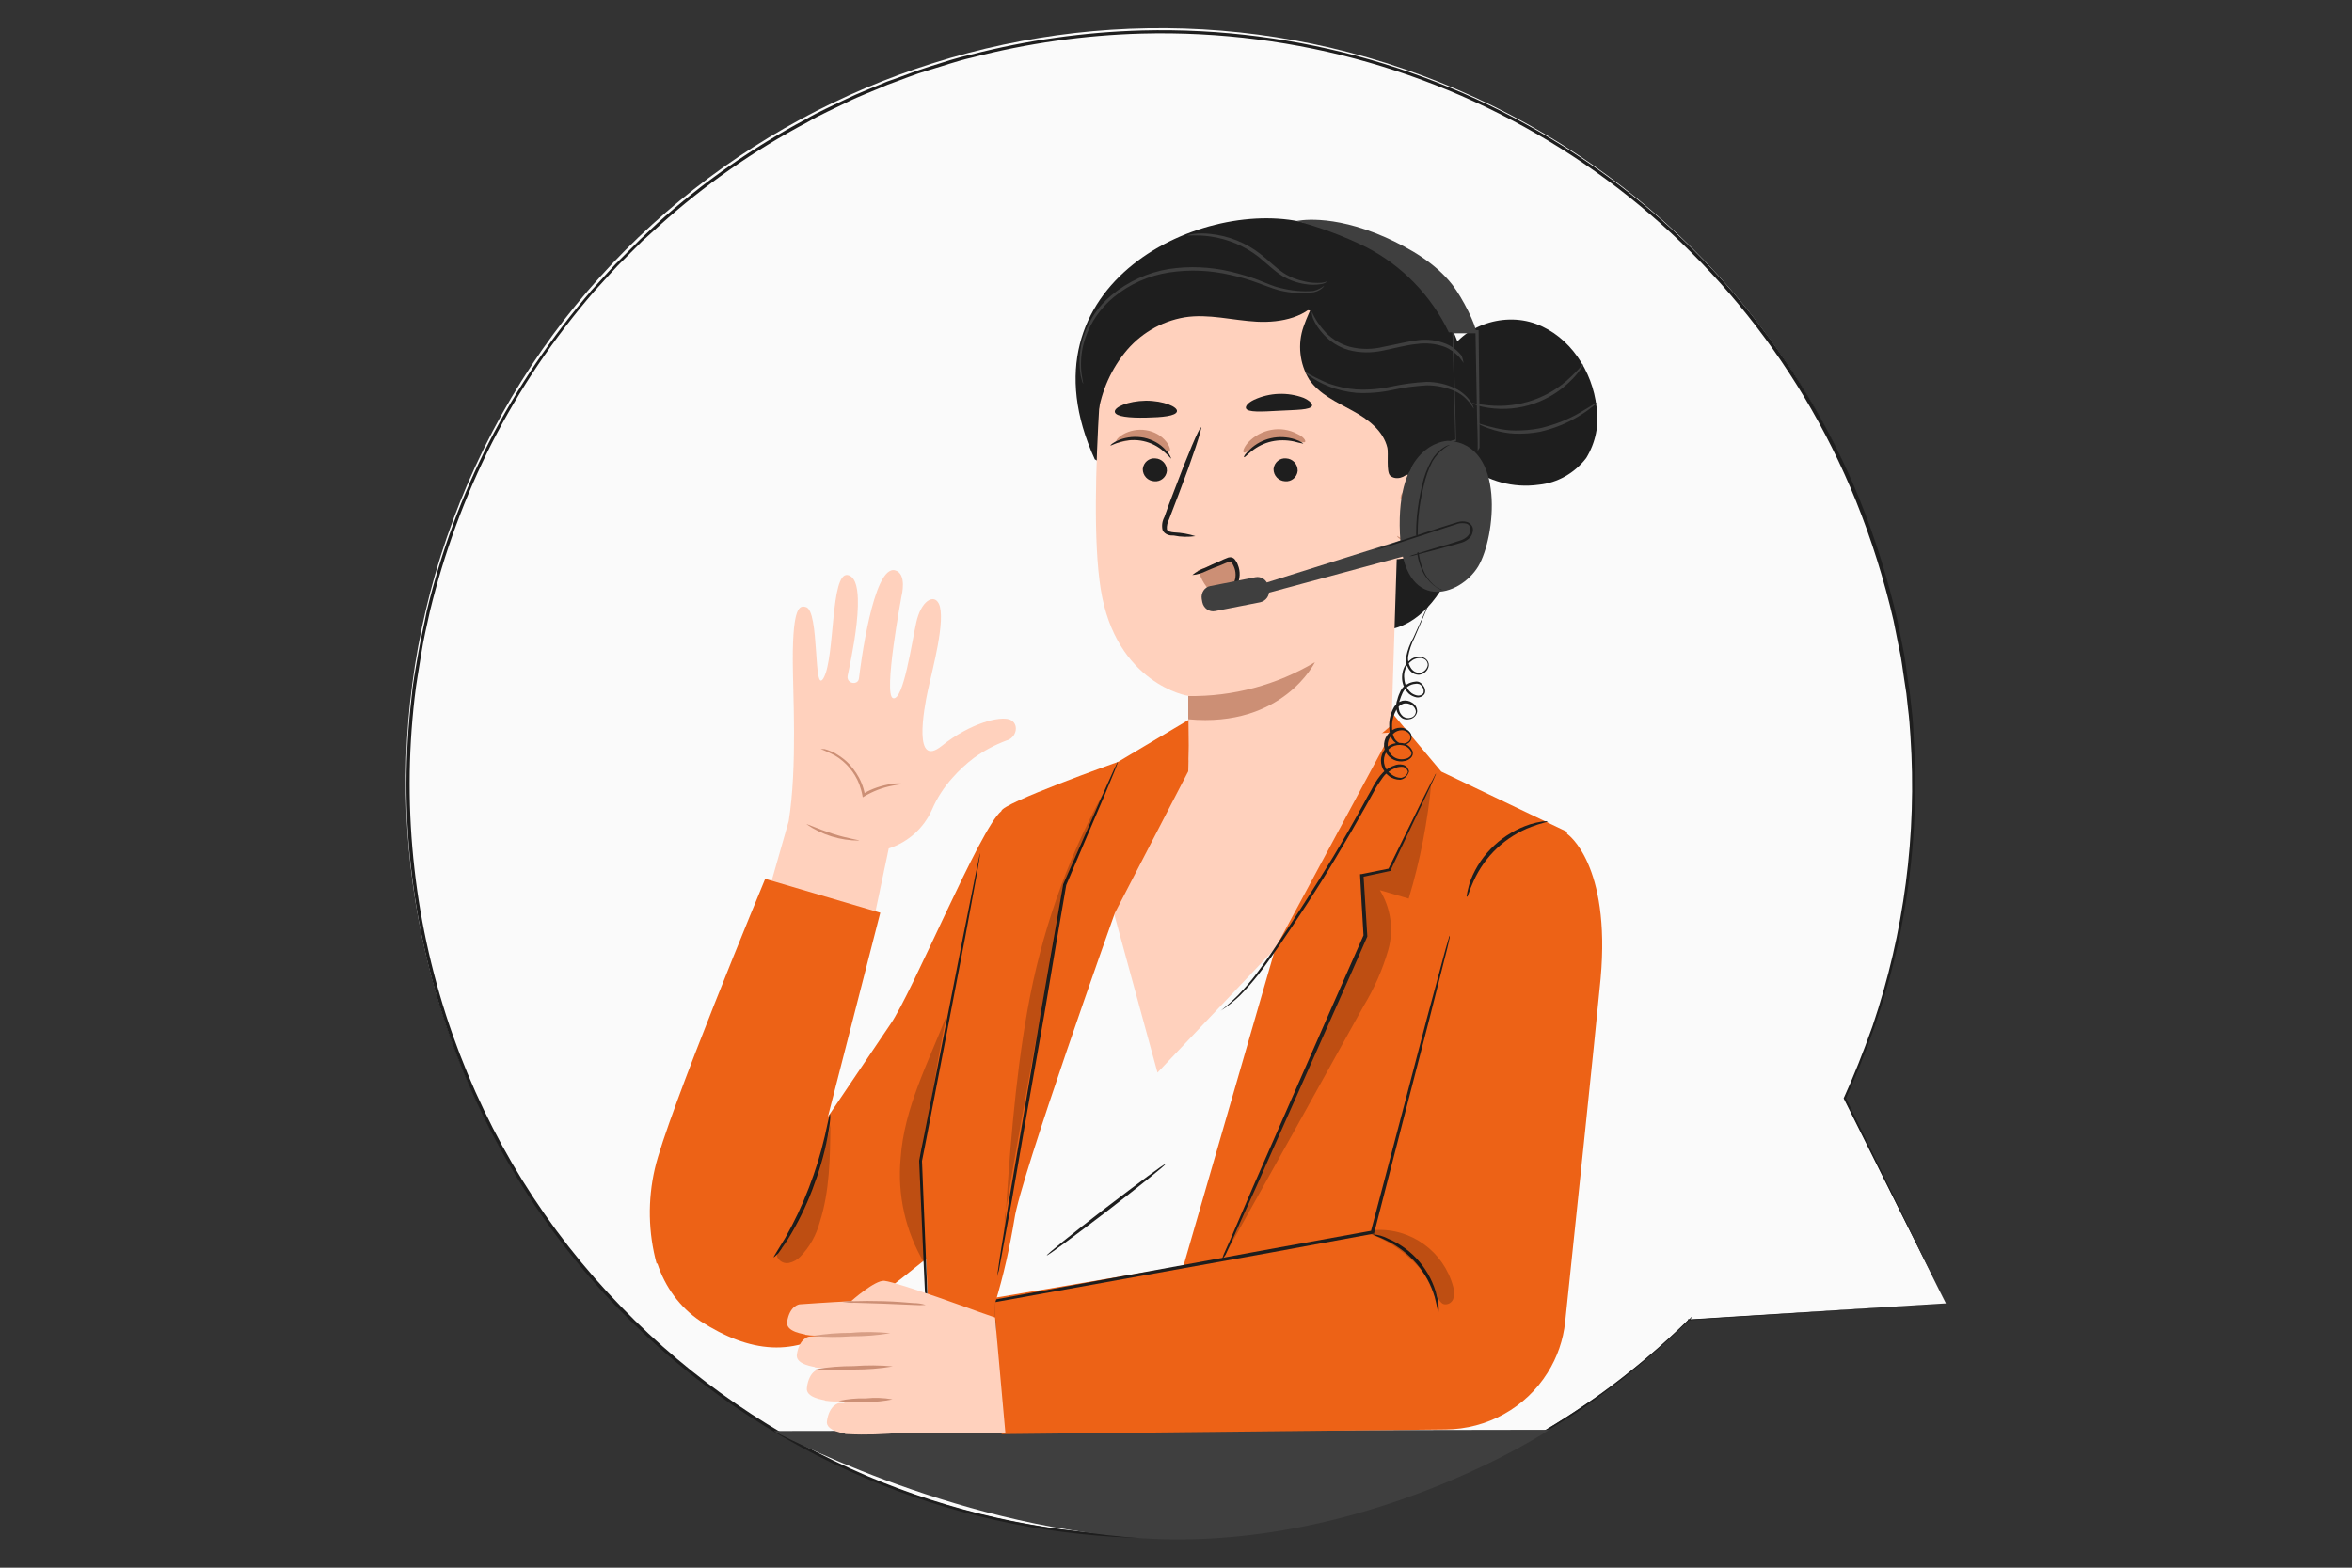 <svg xmlns="http://www.w3.org/2000/svg" xmlns:xlink="http://www.w3.org/1999/xlink" id="Camada_1" x="0px" y="0px" viewBox="0 0 750 500" style="enable-background:new 0 0 750 500;" xml:space="preserve"><rect x="0" y="0" width="750" height="500" fill="#333333" stroke="none"/><style type="text/css">	.st0{fill:#FAFAFA;}	.st1{fill:#1E1E1E;}	.st2{fill:#3F3F3F;}	.st3{fill:#ED6216;}	.st4{opacity:0.2;}	.st5{fill:#FFD1BD;}	.st6{fill:#CC8F75;}	.st7{opacity:0.78;}</style><g id="freepik--character-1--inject-34">	<path class="st0" d="M620.5,415.7l-32.4-65.4c55.7-120.5,3.1-263.4-117.5-319.1s-263.4-3.1-319,117.5s-3.1,263.4,117.5,319  c90.8,42,198.2,23.3,269.5-47v0.1L620.5,415.7z"></path>	<path class="st1" d="M620.5,415.7l-81.9,5.4h-0.4l0.2-0.4v-0.1l0.4,0.3c-6,5.9-12.3,11.5-18.8,16.8c-3.4,2.9-7.2,5.5-11,8.4  c-3.8,2.9-7.9,5.5-12.2,8.1c-18.7,11.7-38.9,20.7-60.1,26.9c-24.8,7.1-50.5,10.2-76.2,9.3c-29.1-1.1-57.7-7.5-84.4-18.9  c-29.5-12.5-56.1-30.8-78.5-53.7c-50.3-51.8-74.7-123.4-66.4-195.1c0.4-4.7,1.3-9.3,2.1-14s1.9-9.2,2.8-13.9  c4.5-18.6,11.1-36.6,19.8-53.7c9-17.5,20.1-33.8,32.9-48.7l5-5.5l2.5-2.7l2.6-2.6l5.2-5.2l5.4-5.1c14.4-13,30.4-24.2,47.5-33.3  c4.1-2.4,8.5-4.3,12.8-6.4c4.3-2.1,8.7-3.7,13.1-5.6c4.5-1.5,8.8-3.3,13.3-4.7s8.9-2.9,13.5-3.9c17.8-4.6,36.1-7.2,54.6-7.7  c99.9-2.5,191,57.1,228.7,149.6c5,12.4,9,25.3,12,38.4c0.6,3.2,1.3,6.3,1.9,9.4s1,6.2,1.4,9.3l0.7,4.6c0.2,1.5,0.3,3.1,0.5,4.6  c0.4,3,0.6,6.1,0.7,9.1c1.4,22-0.2,44-4.8,65.6c-2,9.2-4.6,18.2-7.6,27.1c-2.9,8.3-6.1,16-9.2,23v-0.2  C609.2,392.5,619.8,414.1,620.5,415.7c-0.7-1.5-11.4-23.1-32.6-65.4l0,0l0,0c3.2-7,6.2-14.6,9.2-23c10.1-29.8,14.2-61.2,12.1-92.5  c-0.2-3-0.4-6-0.8-9l-0.5-4.6l-0.7-4.6c-0.5-3.1-0.8-6.2-1.5-9.3c-0.7-3.1-1.2-6.2-1.9-9.4c-3-13-7-25.8-12-38.2  C554.4,67.4,463.6,8.1,364.1,10.7c-18.3,0.5-36.6,3.1-54.3,7.7c-4.5,1-8.9,2.6-13.4,3.9c-4.5,1.3-8.8,3.1-13.3,4.7  c-4.3,1.9-8.8,3.5-13,5.6s-8.6,4-12.7,6.4c-17,9-32.9,20.1-47.2,33l-5.4,4.9l-5.2,5.2l-2.6,2.6l-2.5,2.7l-5,5.5  c-12.8,14.8-23.8,31.1-32.7,48.5c-8.6,17-15.2,35-19.7,53.5c-1,4.6-2.1,9.2-2.8,13.8s-1.6,9.2-2.1,13.9  c-4.2,36.3,0,73.1,12.2,107.6c11.5,32.5,29.8,62.1,53.9,86.8c22.2,22.9,48.8,41.1,78.1,53.7c26.7,11.4,55.2,17.8,84.1,19  c25.6,1,51.3-2.1,76-9.2c21.1-6.1,41.3-15,59.9-26.6c4.3-2.6,8.3-5.4,12.2-8c3.9-2.7,7.6-5.5,11-8.3c6.6-5.2,12.9-10.8,18.9-16.7  l1.2-1.2l-0.9,1.5v0.1l-0.2-0.4L620.5,415.7z"></path>	<path class="st2" d="M246.7,456.4l247.4-0.4c0,0-59.1,39.2-130.1,34.6C302.2,486.6,246.7,456.4,246.7,456.4z"></path>	<path class="st0" d="M355,290.5l14.1,51.6l51.5-69.6L408.5,455h-73.6l-21.4,1c0,0,3.2-28.8,4.5-45c0.8-13,3-25.8,6.5-38.3  C335.5,337,355,290.5,355,290.5z"></path>	<path class="st1" d="M371.6,371.3c0.2,0.2-8.1,6.9-18.6,15c-10.5,8-19,14.3-19.2,14.1c-0.2-0.2,8.1-6.9,18.6-15  C362.9,377.4,371.4,371,371.6,371.3z"></path>	<polygon class="st3" points="499.7,265.3 459.6,246.1 443.9,227.4 421.7,250.5 362.7,454.5 463.8,454.5 476.8,419.5 499.7,284.3    "></polygon>	<path class="st3" d="M319.4,457.4l-2.7-43.4l122.1-20.7c0,0,20.9-100.8,33.7-117.3c11.9-15.2,27.3-10,27.3-10s13.9,9.5,10.6,46.1  c-1.8,19.1-8.8,85.5-11.3,109.5c-0.6,5.7-2.5,11.3-5.6,16.2l0,0c-7,11.2-19.3,18-32.5,18.1L319.4,457.4z"></path>	<path class="st1" d="M458.7,418.6c-0.2,0-0.4-1.9-1.2-4.9c-2.3-7.8-7.8-14.3-15.1-17.9c-2.8-1.4-4.7-1.9-4.6-2.1  c1.7,0.1,3.4,0.6,4.9,1.4c7.8,3.3,13.5,10.1,15.5,18.3C458.7,415.2,458.9,416.9,458.7,418.6z"></path>	<g class="st4">		<path d="M456.5,249c-1.2,12.8-3.6,25.4-7.3,37.6l-9.2-2.7c3.5,5.7,4.5,12.6,2.7,19c-1.8,6.3-4.5,12.4-7.9,18   c-15.1,27.3-30.3,54.6-45.6,81.9l45.9-104.3l-1.2-19.3l8.8-1.9L456.5,249z"></path>	</g>	<g class="st4">		<path d="M438.4,392.3c11.6-0.7,22,6.9,25,18.1c0.4,1.3,0.4,2.7,0,3.9c-0.5,1.3-1.9,2-3.2,1.6c-0.9-0.5-1.5-1.4-1.8-2.4   c-4.1-9.2-11.8-16.3-21.2-19.8"></path>	</g>	<path class="st1" d="M389.6,401.8c0.2-0.6,0.4-1.1,0.6-1.7l2.1-4.7l7.4-17.2l24.9-56.8c3.6-8.1,7-15.8,10.2-23.1v0.2  c-0.4-6.9-0.8-13.3-1.1-19.3v-0.4h0.4l8.9-1.8l-0.3,0.2l11-22.3l3.1-6.1l0.8-1.6c0.1-0.2,0.2-0.4,0.3-0.5c0,0.2-0.1,0.4-0.2,0.6  l-0.7,1.6c-0.7,1.5-1.7,3.6-2.9,6.2l-10.7,22.5v0.2h-0.2l-8.8,1.9l0.4-0.5c0.4,6,0.8,12.4,1.2,19.3v0.1v0.1  c-3.2,7.3-6.6,15.1-10.2,23.1l-25.2,56.7c-3.2,7.1-5.9,13-7.7,17.1l-2.1,4.6C390.4,400.8,390,401.3,389.6,401.8z"></path>	<path class="st1" d="M319.3,456c-0.1-0.2-0.1-0.5-0.1-0.7c0-0.5,0-1.2-0.2-2.1c-0.1-1.9-0.4-4.7-0.6-8.3  c-0.5-7.1-1.2-17.4-2.1-29.9v-0.4h0.3l88.3-16.2l32.6-5.9l-0.4,0.4c7.2-27.2,13.4-50.8,17.8-67.7c2.2-8.3,4.1-15,5.3-19.7  c0.6-2.3,1.1-4,1.5-5.3l0.4-1.4l0.2-0.4c0,0.2,0,0.3,0,0.5l-0.3,1.4c-0.3,1.3-0.7,3.1-1.3,5.3l-5,19.8  c-4.4,16.9-10.5,40.6-17.5,67.8v0.3h-0.3l-32.7,6l-88.4,15.9l0.3-0.4c0.7,12.6,1.2,22.8,1.6,30c0.2,3.5,0.3,6.2,0.4,8.2  c0,0.9,0,1.6,0,2.1C319.3,455.5,319.3,455.8,319.3,456z"></path>	<path class="st1" d="M493.5,262c0,0.2-2.1,0.5-5.2,1.7c-8.2,3.1-14.8,9.3-18.4,17.3c-1.4,3-1.8,5.1-2.1,5s0-0.5,0.1-1.5  c0.3-1.3,0.6-2.6,1.1-3.9c3.3-8.4,10.3-14.9,18.9-17.7c1.3-0.4,2.6-0.7,3.9-0.9C493,261.9,493.5,261.9,493.5,262z"></path>	<path class="st5" d="M262.7,216.1c3.6-6.7,2.1-33.6,7.6-32.7c7.1,1.2,0.5,29.5,0,32.1c-0.5,2.6,3.3,3.2,3.6,0.9  c0.4-3.4,4.5-36.3,11.5-34.5c3.9,1,2.1,8.1,2.1,8.1s-6,31.9-2.7,32.7c3.3,0.8,5.9-17.6,7.4-24.3c1.5-6.7,5.6-9.2,7.2-5.8  c2.3,5-2.1,21-3.5,27.5c-1.4,6.4-4.7,25.1,4.4,17.8c9.1-7.3,18.6-9.6,21.7-8.4c3.1,1.2,2.3,5.8-1.1,6.7c-3.7,1.4-7.1,3.2-10.3,5.5  c-2.5,1.9-4.8,4-6.9,6.4c-2.7,3-4.9,6.4-6.5,10.1c-2.6,5.9-7.6,10.4-13.8,12.4l0,0l-5.3,25.2l-34.2-7.3l7.6-26.6  c2.8-17.5,1.3-41,1.3-51.6c0-17.1,2.3-17.2,4.1-16.7C261.5,194.4,259.2,222.6,262.7,216.1z"></path>	<path class="st6" d="M261.7,238.9c1.6,0.6,3.1,1.3,4.6,2.1c3.5,2.1,6.2,5.3,7.7,9.1c0.4,1.2,0.8,2.4,1,3.6l0.1,0.6l0.5-0.3  c2.7-1.6,5.7-2.8,8.9-3.4c2.3-0.5,3.8-0.5,3.8-0.6c-1.3-0.2-2.6-0.2-3.9,0c-3.2,0.5-6.4,1.5-9.2,3.2l0.6,0.3  c-0.2-1.3-0.6-2.6-1.1-3.8c-0.9-2.2-2.2-4.1-3.8-5.9c-1.3-1.4-2.8-2.5-4.5-3.5c-1.1-0.6-2.3-1.1-3.5-1.4  C262.6,238.9,262.2,238.9,261.7,238.9z"></path>	<path class="st6" d="M257.2,262.9c4.9,3.4,10.8,5.2,16.8,5.2c0-0.2-3.9-0.7-8.5-2.2S257.3,262.7,257.2,262.9z"></path>	<polygon class="st5" points="381.2,238.1 355,290.5 369.1,342.1 406.7,302.4 443.7,233.6  "></polygon>	<path class="st3" d="M356.5,243c0,0-37.2,13.2-37.2,15.7l0,0c-6.6,5.1-28.4,58-35.4,68L264,356.2l0,0l16.7-65.1L244,280.3  c0,0-31.4,75.6-35.2,92.5c-2.3,10-2.1,20.4,0.6,30.3l0.2-0.2c2.4,7.5,7.2,14.1,13.8,18.5c15.6,10,30.1,11.9,45,0.9  c8.4-6.2,18.1-13.7,26.9-20.8l2.3,54.7h20.3c0-3.1-0.6-40.5-0.6-40.5c2.7-8.9,4.7-17.9,6.2-27c1.8-12.9,32-97.5,32-97.5l23.4-45.2  l0.6-16.7L356.5,243z"></path>	<path class="st1" d="M297.2,455.6c-0.1-0.6-0.2-1.1-0.2-1.7c-0.1-1.2-0.2-2.8-0.3-4.9c-0.2-4.4-0.5-10.5-0.9-18.1  c-0.7-15.5-1.7-36.8-2.7-60.6v-0.1c0.4-2.3,0.9-4.7,1.4-7.1c4.9-25.1,9.4-47.8,12.6-64.3l3.9-19.5c0.5-2.2,0.8-4,1.1-5.3l0.3-1.4  c0-0.2,0.1-0.3,0.1-0.5c0,0.2,0,0.3,0,0.5l-0.2,1.4l-0.9,5.3l-3.6,19.5c-3.2,16.5-7.5,39.2-12.4,64.4c-0.5,2.4-0.9,4.8-1.4,7.1  v-0.1c1,23.9,1.8,45.2,2.4,60.6c0.2,7.6,0.5,13.8,0.6,18.2c0,2.1,0,3.7,0.1,4.9C297.2,454.5,297.2,455.1,297.2,455.6z"></path>	<path class="st1" d="M318,407.1c0-0.6,0.1-1.2,0.2-1.7c0.2-1.2,0.4-2.8,0.7-4.9c0.7-4.3,1.7-10.3,2.9-17.9c2.6-15.2,6.2-36,10-59.1  c2.6-15.1,5.1-29.2,7.2-41.3v-0.1c5.2-11.7,9.5-21.5,12.5-28.4c1.5-3.3,2.7-6,3.6-8l1-2.1c0.1-0.2,0.2-0.5,0.4-0.7  c-0.1,0.3-0.1,0.5-0.2,0.7c-0.2,0.6-0.5,1.3-0.8,2.1c-0.8,1.9-1.9,4.6-3.3,8c-3,7-7.2,16.8-12.2,28.6l0,0c-2.1,12-4.5,26.2-7,41.3  c-4.1,23-7.7,43.8-10.3,59c-1.4,7.5-2.5,13.5-3.3,17.8l-0.9,4.9C318.2,406,318.1,406.5,318,407.1z"></path>	<path class="st1" d="M246.7,401c-0.1-0.1,1.4-2.4,3.7-6.2c2.9-5.1,5.4-10.4,7.5-15.9c2.1-5.4,3.8-10.9,5.1-16.5  c1-4.4,1.5-7.1,1.7-7.1c0.1,0.6,0.1,1.3,0,2c-0.1,1.3-0.4,3.1-0.8,5.3c-1.1,5.8-2.8,11.4-4.9,16.9c-2.1,5.5-4.7,10.8-7.8,15.8  c-1.2,1.9-2.3,3.4-3,4.4C247.3,400.6,246.7,401.1,246.7,401z"></path>	<g class="st4">		<path d="M249.5,398c-1.2,0.3-2,1.5-1.7,2.7c0,0.2,0.1,0.3,0.2,0.5c0.7,1.2,2.1,1.9,3.6,1.6c1.4-0.3,2.6-1,3.6-2   c3-3.1,5.1-6.9,6.2-11c3.2-10,3.3-20.7,3.4-31c-2.9,13.6-8,26.7-15.1,38.7"></path>	</g>	<g class="st4">		<path d="M294.7,402.8c-6-10.1-8.6-21.8-7.5-33.5c1.1-15.9,8.8-30.4,14.6-45.3c-3.3,15.6-5.2,31.1-8.3,46.1c0,0,1.6,22.3,1.6,32.2"></path>	</g>	<g class="st4">		<path d="M320.3,392.9c1.6-23.8,3.2-47.6,7.4-71.1c4.3-24,12.3-47.2,24-68.6c-3,9.4-12.2,29.2-12.2,29.2s-13.3,70.2-19.1,105.7"></path>	</g>	<path class="st5" d="M317.3,420.2l3.3,36.9h-17.4l-15.4-0.2c-5.9,0.6-11.8,0.8-17.7,0.5c-0.3,0-0.6,0-0.8-0.2  c-0.9-0.1-1.8-0.4-2.7-0.7l0,0c-1.6-0.6-3.2-1.6-2.9-3.3c0.8-5.3,3.9-5.7,3.9-5.7h1.6l0.1-0.5c-2.4,0-4.4,0-5.5-0.2  c-0.5,0-0.8-0.1-0.8-0.2s-6.2-0.7-5.7-4c0.7-5.5,3.8-5.9,3.8-5.9l5.1-0.3c-2.5,0-4.6,0-5.6-0.2c-0.5,0-0.8-0.1-0.8-0.2  s-6.2-0.7-5.7-4c0.8-5.3,3.9-5.7,3.9-5.7l4.1-0.3c-2.1,0-3.7,0-4.6-0.2c-0.5,0-0.8-0.1-0.8-0.2s-6.2-0.7-5.7-4c0.8-5.3,4-5.6,4-5.6  s9.7-0.7,16.4-1c0,0,7.6-6.8,10.6-6.5c4.5,0.5,30.4,10,30.4,10L317.3,420.2z"></path>	<path class="st6" d="M284.6,446.3c-2.8,0.6-5.7,0.9-8.6,0.8c-2.9,0.3-5.7,0.2-8.6-0.3c2.8-0.6,5.7-0.9,8.6-0.8  C278.9,445.7,281.8,445.8,284.6,446.3z"></path>	<path class="st6" d="M284.7,435.8c-4.1,0.7-8.2,1-12.3,1c-4.1,0.3-8.3,0.3-12.4-0.1c4.1-0.7,8.2-1,12.3-1  C276.4,435.4,280.6,435.4,284.7,435.8z"></path>	<g class="st7">		<path class="st6" d="M283.9,425.2c-4.1,0.7-8.2,1-12.4,1c-4.1,0.3-8.3,0.3-12.4-0.1c4.1-0.7,8.2-1,12.3-1   C275.5,424.7,279.7,424.8,283.9,425.2z"></path>	</g>	<path class="st6" d="M268.6,415.2c1.3,0.2,2.6,0.4,3.9,0.3l9.4,0.3l9.4,0.4c1.3,0.1,2.6,0.1,3.9,0c-1.3-0.4-2.6-0.6-3.9-0.6  c-2.4-0.2-5.8-0.5-9.5-0.6s-7-0.1-9.5,0C271.2,414.9,269.9,415,268.6,415.2z"></path>	<path class="st1" d="M460.8,114.8c4.4-10.6,18.2-15.5,29-11.5c10.8,4,18,15,19.3,26.5c0.9,5.6-0.3,11.4-3.3,16.3  c-3.7,4.8-9.1,7.9-15.1,8.5c-16.5,2.3-31.7-9.2-34-25.7c-0.8-5.5,0-11,2.2-16.1"></path>	<path class="st2" d="M504.9,116.2c0,0-0.2,0.6-0.8,1.4c-0.8,1.2-1.7,2.3-2.8,3.4c-6.9,7.1-16.7,10.5-26.5,9.1  c-1.4-0.2-2.9-0.5-4.3-1c-0.5-0.1-1-0.3-1.5-0.6c0-0.2,2.2,0.5,5.8,0.8c9.5,0.9,19-2.3,25.9-8.9  C503.4,117.9,504.7,116.1,504.9,116.2z"></path>	<path class="st2" d="M509.4,128.3c0,0-0.4,0.5-1.2,1.1c-1.1,0.9-2.3,1.8-3.6,2.6c-4.1,2.7-8.7,4.6-13.5,5.7  c-2.7,0.5-5.4,0.7-8.1,0.6c-2.2-0.1-4.4-0.5-6.5-1.1c-1.4-0.4-2.8-0.9-4.1-1.5c-0.9-0.5-1.4-0.7-1.4-0.8c0-0.1,2.2,0.8,5.8,1.6  c2.1,0.5,4.2,0.8,6.4,0.8c2.6,0,5.3-0.2,7.8-0.7c4.7-1.1,9.2-2.8,13.3-5.3C507.4,129.5,509.3,128.2,509.4,128.3z"></path>	<path class="st1" d="M349.1,146.5c-25.6-56.2,35.3-84.5,68.4-75.1c31.2,8.8,44.5,24.3,49.6,45.2c5.1,20.9,4.9,43.4-3.3,63.3  c-4.1,9.8-11.3,19.8-21.8,21"></path>	<path class="st5" d="M379.7,285.5c-0.5-26.9-0.8-63.8-0.8-63.6c0,0.2-23.1-3.8-27.9-34c-2.4-15-1.6-39.6-0.4-59.6  c1.2-18.1,13.1-40.3,31.1-38.4l56.2,14.3c5.5,0.6,9.6,5.3,9.5,10.8l0,0l-3.7,116.3"></path>	<path class="st1" d="M364.4,149.6c0,2.1,1.6,3.8,3.7,3.9c2,0.2,3.8-1.3,4-3.3c0,0,0-0.1,0-0.1c0-2.1-1.6-3.8-3.7-3.9  C366.4,146,364.6,147.5,364.4,149.6C364.4,149.6,364.4,149.6,364.4,149.6z"></path>	<path class="st1" d="M406.1,149.6c0,2.1,1.6,3.8,3.7,3.9c2,0.2,3.8-1.3,4-3.3c0,0,0-0.1,0-0.1c0-2.1-1.6-3.8-3.7-3.9  C408.1,146,406.3,147.5,406.1,149.6C406.1,149.6,406.1,149.6,406.1,149.6z"></path>	<path class="st1" d="M381.2,171c-2.2-0.7-4.5-1.1-6.8-1.2c-1.1-0.1-2.1-0.3-2.3-1c-0.1-1.1,0.2-2.2,0.7-3.2l3.1-8.1  c4.4-11.5,7.5-21,7.1-21.2c-0.5-0.2-4.4,9-8.7,20.5c-1.1,2.8-2.1,5.5-3,8.1c-0.7,1.3-0.9,2.7-0.6,4.1c0.3,0.8,1,1.3,1.8,1.6  c0.6,0.2,1.2,0.2,1.8,0.2C376.6,171.3,378.9,171.3,381.2,171z"></path>	<path class="st6" d="M378.9,222c14.2,0.2,28.2-3.5,40.4-10.8c0,0-10.2,21-40.4,18.2V222z"></path>	<path class="st5" d="M441.8,152.9c0.5-0.2,16.1-7.1,16.3,10.9s-18,14.5-18,14C440,177.4,441.8,152.9,441.8,152.9z"></path>	<path class="st6" d="M445.5,170.9c0,0,0.3,0.2,0.8,0.5c0.8,0.3,1.6,0.3,2.4,0c1.9-0.7,3.5-3.8,3.5-7c0-1.6-0.3-3.1-0.9-4.5  c-0.4-1.1-1.3-2-2.4-2.4c-0.7-0.2-1.5,0.2-1.8,0.9c-0.2,0.5-0.1,0.9-0.2,0.9c-0.1,0-0.4-0.3-0.2-1.1c0.1-0.4,0.3-0.8,0.7-1.1  c0.5-0.4,1.1-0.5,1.7-0.5c1.5,0.3,2.8,1.3,3.3,2.8c0.8,1.6,1.2,3.3,1.1,5c0,3.6-1.9,7-4.5,7.8c-1,0.3-2,0.1-2.9-0.5  C445.6,171.3,445.5,171,445.5,170.9z"></path>	<path class="st6" d="M382.4,182.7c0.5,1.6,1.3,3.1,2.3,4.4c1,1.4,2.5,2.2,4.1,2.4c1.8,0,3.5-0.9,4.5-2.5c0.9-1.5,1.4-3.3,1.2-5  c0-1.6-0.8-3.5-2.4-3.7c-0.7,0-1.3,0.1-1.9,0.4l-8.3,3.3"></path>	<path class="st1" d="M385.7,189.5c1.5,0.1,3-0.1,4.4-0.5c1.4-0.6,2.6-1.7,3.3-3c0.8-1.7,0.8-3.7,0-5.4c-0.2-0.4-0.4-0.9-0.7-1.2  c-0.3-0.4-0.3-0.3-0.6-0.3c-0.4,0.1-0.9,0.4-1.3,0.5l-1.4,0.6c-1.8,0.7-3.4,1.3-4.7,1.9c-1.4,0.7-3,1.2-4.5,1.3  c1.2-1,2.6-1.8,4.1-2.3c1.3-0.6,2.9-1.4,4.6-2.1l1.3-0.6c0.5-0.2,1-0.4,1.5-0.6c0.4-0.1,0.8-0.1,1.2,0c0.4,0.2,0.7,0.4,0.9,0.7  c0.4,0.5,0.7,1,0.9,1.6c0.9,2.1,0.8,4.6-0.3,6.6c-0.9,1.6-2.4,2.9-4.1,3.4c-1.2,0.4-2.4,0.4-3.6,0.1  C386.1,189.9,385.7,189.6,385.7,189.5z"></path>	<path class="st2" d="M462,140.6c-1.9-0.1-16.8,1.8-15.6,29.5c1.1,25.9,19.2,20.2,25,10.5C476.9,171.3,480.1,141.8,462,140.6z"></path>	<path class="st2" d="M471.2,143.9c0-0.2,0-0.5,0-0.7c0-0.6,0-1.2,0-2.1c0-1.9-0.1-4.6-0.2-7.9c-0.1-6.8-0.3-16.2-0.5-27.2l0.3,0.3  h-7.8l0.4-0.4c0,2.1,0.1,4.2,0.2,6.4c0.3,10.3,0.5,20.1,0.7,28.2v0.2h-0.2c-3.1,0.7-5.9,2.5-7.9,5.1c-1.5,2-2.6,4.3-3.2,6.7  c-0.4,1.6-0.7,3.1-0.8,4.7c0,0.6,0,1,0,1.3c0,0.3,0,0.4,0,0.4c0-0.1,0-0.3,0-0.4c0-0.3,0-0.7,0-1.3c0.1-1.6,0.3-3.2,0.7-4.8  c0.6-2.5,1.6-4.8,3.1-6.9c2-2.7,5-4.6,8.3-5.4l-0.2,0.3c-0.2-8.1-0.5-17.8-0.8-28.2c0-2.2-0.1-4.4-0.2-6.5v-0.4h8.4v0.3  c0.1,10.9,0.2,20.4,0.3,27.2c0,3.3,0,6,0,7.9v2.1C471.5,143.3,471.3,143.6,471.2,143.9z"></path>	<path class="st2" d="M462,106c-5.6-11.7-14.9-21.3-26.4-27.2c-7.1-3.5-14.6-6.3-22.2-8.3c0,0,10.8-2.6,28.4,5.2  c8,3.6,16,8.3,21.3,15.1c3.4,4.4,7.6,13,7.6,15.2L462,106z"></path>	<path class="st1" d="M460,188.2c-0.2,0-0.4-0.1-0.5-0.1c-0.5-0.2-0.9-0.4-1.4-0.7c-1.6-1.1-2.9-2.5-3.9-4.1  c-1.4-2.5-2.2-5.3-2.4-8.1c-0.3-3.4-0.3-6.9,0-10.3c0.3-3.4,0.9-6.9,1.7-10.2c0.6-2.8,1.6-5.4,3-7.9c1-1.7,2.3-3.1,3.9-4.1  c0.4-0.3,0.9-0.5,1.4-0.7c0.2-0.1,0.4-0.1,0.5-0.1c0,0-0.7,0.3-1.8,1.1c-1.5,1.1-2.7,2.5-3.7,4.1c-1.3,2.5-2.2,5.1-2.8,7.8  c-0.8,3.3-1.4,6.7-1.7,10.1c-0.3,3.4-0.3,6.8,0,10.2c0.2,2.8,0.9,5.5,2.2,8c0.9,1.6,2.1,3,3.6,4.1C459.4,187.9,460,188.2,460,188.2  z"></path>	<path class="st2" d="M386,186.9l14.3-2.8c1.9-0.4,3.7,0.9,4.1,2.8l0.2,1.1c0.4,1.9-0.9,3.7-2.8,4.1l-14.3,2.8  c-1.9,0.4-3.7-0.9-4.1-2.8l-0.2-1.1C382.9,189.1,384.1,187.2,386,186.9z"></path>	<path class="st2" d="M402.6,186.2l63.3-19.9c1.6-0.5,3.3,0.3,3.8,1.9c0,0,0,0,0,0l0,0c0.5,1.6-0.4,3.3-1.9,3.8c0,0-0.1,0-0.1,0  l-64.8,17.5L402.6,186.2z"></path>	<path class="st1" d="M449.4,177.4c0.7-0.3,1.4-0.5,2.1-0.7l5.8-1.8c2.4-0.7,5.4-1.5,8.6-2.6c0.8-0.3,1.5-0.7,2.1-1.3  c0.6-0.6,0.9-1.4,0.9-2.2c0-0.8-0.5-1.6-1.3-1.8c-0.9-0.2-1.8-0.2-2.6,0l-19,6.2l-5.8,1.8c-0.7,0.2-1.4,0.4-2.1,0.6  c0.7-0.3,1.4-0.6,2.1-0.8l5.7-2.1c4.8-1.6,11.5-3.9,19-6.2c1-0.3,2-0.3,3,0c1,0.4,1.8,1.3,1.8,2.4c0,1-0.4,2-1.1,2.7  c-0.7,0.6-1.4,1.1-2.3,1.4c-3.3,1-6.2,1.7-8.7,2.4l-5.8,1.5C450.9,177.2,450.2,177.4,449.4,177.4z"></path>	<path class="st6" d="M416.2,140.9c-0.5,0.8-4.8-1.6-10.2-0.6s-8.7,4.6-9.4,4c-0.4-0.2,0-1.6,1.4-3.2c2-2.1,4.6-3.5,7.4-4  c2.8-0.5,5.7-0.1,8.3,1.3C415.7,139.3,416.4,140.5,416.2,140.9z"></path>	<path class="st1" d="M415.6,141.5c-1-0.2-2-0.4-3-0.7c-2.4-0.5-4.8-0.5-7.1,0c-2.3,0.5-4.5,1.6-6.4,3.1c-1.5,1.2-2.2,2.1-2.4,1.9  s0.5-1.2,1.9-2.5c3.8-3.6,9.3-4.8,14.3-3.2C414.7,140.7,415.6,141.4,415.6,141.5z"></path>	<path class="st1" d="M418.4,129.4c-0.5,1.4-5.1,1.3-10.5,1.6c-5.5,0.3-10.1,0.6-10.6-0.8c-0.2-0.7,0.7-1.8,2.6-2.7  c5-2.3,10.7-2.5,15.8-0.6C417.5,127.7,418.5,128.7,418.4,129.4z"></path>	<path class="st6" d="M372.9,144c-0.4,0.2-1.2-0.5-2.5-1.4c-1.6-1.1-3.5-1.9-5.5-2.2c-4.7-0.8-8.4,1.4-9,0.6  c-0.2-0.3,0.4-1.4,2.1-2.4c2.2-1.3,4.9-1.8,7.4-1.4c2.6,0.4,5,1.7,6.6,3.8C373.2,142.6,373.3,143.9,372.9,144z"></path>	<path class="st1" d="M373.5,146.3c-0.1,0-0.8-0.9-2.3-2.2c-3.8-3.5-9.2-4.6-14.1-3.1c-1.9,0.6-2.9,1.2-3,1.1  c-0.1-0.1,0.8-1,2.8-1.8c2.5-1,5.3-1.2,7.9-0.7c2.7,0.6,5.1,1.9,6.9,3.9C372.5,144.2,373.1,145.2,373.5,146.3z"></path>	<path class="st1" d="M375.3,131.2c-0.3,1.5-4.7,1.9-9.9,2c-5.2,0.1-9.6-0.3-9.9-1.8c-0.3-1.5,4.1-3.5,9.9-3.6  C371.1,127.8,375.6,129.8,375.3,131.2z"></path>	<path class="st1" d="M424,88.5c-3.5,4.7-6.3,10-8.3,15.6c-2,5.6-1.3,11.9,1.8,17c3.2,4.6,8.6,7.1,13.6,9.8c5,2.7,10,6.4,11.3,11.9  c0.4,1.7-0.4,7.7,0.9,8.9c1.8,1.6,4.9,0.6,6.2-1.4c1.3-2,2.2-8.6,2.3-11.1l0.3-22.5c0-6.4,0-13-2.7-18.6c-3.9-8-11.8-10.6-23.5-10"></path>	<path class="st1" d="M349.9,133.7c0.9-7.7,3.8-14.9,8.6-21c4.8-6.1,11.6-10.2,19.3-11.5c7.6-1.2,15.3,1,23,1.4  c7.7,0.4,16.4-1.4,20.4-8c1.3-2.1,1.8-4.9,0.2-6.7c-0.6-0.6-1.4-1.1-2.3-1.5c-10.2-4.9-21.6-6.8-32.8-5.3  c-11.3,1.6-21.5,7.3-28.8,16.1c-7.2,8.9-9.9,20.7-7.3,31.9"></path>	<path class="st2" d="M345.4,122.4c-0.2-0.3-0.3-0.6-0.4-1c-0.3-1-0.5-1.9-0.6-2.9c-0.4-3.7-0.1-7.4,1-10.9c1.7-5.3,4.8-10,9.1-13.5  c5.2-4.3,11.5-7.2,18.2-8.3c6.6-1,13.4-0.7,20,0.9c2.8,0.7,5.6,1.5,8.3,2.5c2.6,1,4.9,2.1,7.1,2.6c3.5,0.9,7.1,1.3,10.7,1  c1.3-0.3,2.5-0.9,3.5-1.7c-0.2,0.3-0.4,0.6-0.7,0.8c-0.8,0.7-1.7,1.1-2.7,1.3c-3.7,0.5-7.4,0.3-11-0.6c-2.3-0.6-4.6-1.6-7.2-2.5  c-2.7-1-5.5-1.8-8.3-2.4c-6.4-1.5-13-1.8-19.6-0.8c-6.5,1-12.6,3.7-17.7,7.9c-4.1,3.4-7.3,7.9-9,13c-1.2,3.4-1.6,7.1-1.3,10.7  C345.1,121,345.5,122.4,345.4,122.4z"></path>	<path class="st2" d="M378.7,75c0.6-0.2,1.3-0.3,1.9-0.4c1.8-0.2,3.5-0.2,5.3,0c5.8,0.6,11.4,2.8,16,6.4c2.7,2.1,4.9,4.4,7.3,6  c2.1,1.4,4.5,2.3,7,2.8c1.7,0.4,3.4,0.5,5.1,0.4c1.2-0.1,1.8-0.5,1.9-0.4c-0.5,0.4-1.1,0.7-1.8,0.8c-1.8,0.3-3.6,0.3-5.3,0  c-2.6-0.4-5.1-1.3-7.4-2.7c-2.5-1.6-4.8-3.9-7.4-6c-4.5-3.5-9.8-5.7-15.5-6.5C381.5,74.8,378.7,75.3,378.7,75z"></path>	<path class="st2" d="M469.9,130.3c0,0-0.4-0.7-1.3-1.9c-1.3-1.6-2.9-2.9-4.8-3.7c-2.8-1.2-5.8-1.8-8.8-1.8  c-3.7,0.2-7.5,0.7-11.1,1.5c-3.7,0.8-7.6,1.1-11.4,0.9c-3.1-0.3-6.2-1-9.1-2.2c-2-0.8-3.8-1.8-5.6-3c-0.7-0.4-1.3-0.9-1.8-1.6  c2.4,1.4,5,2.7,7.6,3.8c2.9,1,5.9,1.7,8.9,1.9c3.7,0.2,7.5-0.1,11.1-0.9c3.7-0.8,7.5-1.3,11.3-1.5c3.2,0,6.3,0.7,9.2,2.1  c1.9,0.9,3.6,2.4,4.8,4.1c0.3,0.5,0.6,1,0.8,1.5C469.9,130.1,470,130.3,469.9,130.3z"></path>	<path class="st2" d="M466.7,115.8c0,0-0.4-0.7-1.3-1.8c-1.3-1.5-3-2.7-4.8-3.4c-2.8-1-5.8-1.3-8.7-0.9c-3.3,0.3-6.9,1.3-10.8,2.1  c-3.7,0.8-7.5,0.8-11.2-0.2c-3-0.9-5.7-2.6-7.8-4.9c-1.4-1.5-2.6-3.2-3.4-5.1c-0.2-0.5-0.3-1-0.4-1.6c0-0.2,0-0.4,0-0.6  c1.1,2.5,2.7,4.8,4.6,6.8c2.1,2.1,4.7,3.6,7.5,4.4c3.5,0.9,7.2,0.9,10.8,0c3.8-0.7,7.5-1.7,10.9-2.1c3.1-0.4,6.2,0,9.1,1.2  c1.9,0.8,3.6,2.1,4.9,3.8C466.4,114.3,466.6,115.1,466.7,115.8z"></path>	<path class="st1" d="M389.2,322.4l0.4-0.3l1.1-0.9c1.4-1.2,2.8-2.5,4.1-3.8c2.1-2.2,4.1-4.5,5.9-6.9c2.1-2.8,4.5-6.2,7-10  c5.1-7.5,11-16.7,17.4-27.2c3.2-5.3,6.4-10.9,9.7-16.9c0.8-1.5,1.6-3,2.5-4.5c0.8-1.6,1.7-3.1,2.8-4.5c1.1-1.4,2.6-2.6,4.4-3.2  c0.9-0.4,1.8-0.5,2.8-0.3c0.5,0.1,1,0.4,1.3,0.7c0.3,0.4,0.6,0.9,0.7,1.4l0,0v0.1c-0.2,0.6-0.5,1.2-1,1.7c-0.5,0.5-1.1,0.8-1.8,0.9  c-1.3,0-2.6-0.4-3.6-1.2c-2.2-1.6-3.1-4.4-2.2-6.9c0.5-1.3,1.4-2.4,2.6-3c1.2-0.6,2.6-0.8,3.9-0.6c1.4,0.2,2.6,1.2,3.2,2.5  c0.3,0.8,0.1,1.6-0.5,2.2c-0.5,0.5-1.2,0.9-1.9,1c-2.4,0.6-4.9-0.6-6.1-2.8c-0.6-1.1-0.7-2.4-0.4-3.6c0.3-1.2,1-2.2,1.9-3  c0.9-0.8,2-1.2,3.2-1.2c1.2,0,2.4,0.6,3.1,1.6c0.4,0.5,0.5,1.2,0.4,1.8c-0.1,0.6-0.5,1.2-1,1.5c-1,0.7-2.2,0.8-3.3,0.4  c-1.1-0.5-1.9-1.4-2.3-2.5c-0.4-1.1-0.5-2.2-0.5-3.3c-0.1-2.2,0.5-4.3,1.6-6.2c0.6-0.9,1.5-1.6,2.6-1.9c1.1-0.2,2.2,0,3.1,0.6  c1,0.6,1.6,1.6,1.6,2.8c-0.1,1.1-1,2.1-2.1,2.4c-1,0.3-2.2,0.2-3-0.5c-0.8-0.7-1.4-1.6-1.5-2.7c-0.2-1-0.1-2,0.3-3  c0.2-0.9,0.6-1.9,1-2.7c0.4-0.9,1.1-1.6,2-2.1c0.8-0.5,1.7-0.8,2.7-0.9c0.5-0.1,1,0,1.4,0.2c0.4,0.2,0.8,0.6,1.1,1  c0.3,0.4,0.5,0.8,0.6,1.3c0.1,0.5,0.1,1-0.2,1.5c-0.6,0.8-1.6,1.2-2.6,1c-0.9-0.2-1.7-0.6-2.4-1.2c-1.2-1.2-2-2.9-2.1-4.6  c-0.1-1.7,0.3-3.4,1.3-4.8c0.5-0.7,1.1-1.2,1.8-1.7c0.7-0.4,1.5-0.6,2.3-0.6c0.8-0.1,1.6,0.2,2.2,0.7c0.6,0.5,1,1.3,0.9,2.1  c-0.2,1.5-1.4,2.7-3,2.9c-1.4,0.1-2.7-0.7-3.4-1.9c-0.7-1.1-0.9-2.4-0.8-3.7c0.4-2.2,1.2-4.3,2.3-6.2l2.3-5.1  c1.3-3.1,2.4-5.4,3.1-7.1l0.8-1.8c0.1-0.2,0.2-0.4,0.3-0.6c-0.1,0.2-0.2,0.4-0.2,0.6l-0.8,1.9l-3,7.1l-2.1,4.9c-1,2-1.7,4-2.1,6.2  c-0.1,1.2,0.2,2.4,0.8,3.4c0.6,1.1,1.8,1.8,3,1.7c1.3-0.2,2.3-1.2,2.5-2.5c0-0.7-0.3-1.3-0.8-1.7c-0.6-0.4-1.2-0.6-1.9-0.5  c-0.7,0-1.4,0.2-2.1,0.6c-0.6,0.4-1.2,0.9-1.6,1.5c-0.9,1.3-1.3,2.8-1.1,4.4c0.1,1.6,0.7,3.1,1.9,4.3c0.6,0.6,1.3,0.9,2.1,1.1  c0.8,0.2,1.6-0.1,2.1-0.7c0.2-0.7,0.1-1.5-0.4-2.1c-0.2-0.3-0.5-0.6-0.9-0.8c-0.4-0.1-0.8-0.2-1.2-0.1c-1.8,0.1-3.3,1.2-4.1,2.8  c-0.4,0.8-0.7,1.7-1,2.6c-0.3,0.9-0.4,1.8-0.2,2.7c0.1,0.9,0.6,1.7,1.3,2.3c0.7,0.5,1.6,0.7,2.5,0.4c0.9-0.2,1.5-1,1.6-1.8  c0-0.9-0.5-1.7-1.3-2.2c-0.8-0.5-1.7-0.7-2.6-0.5c-0.9,0.3-1.7,0.9-2.2,1.7c-1,1.8-1.6,3.8-1.5,5.8c0,1,0.1,2,0.5,3  c0.3,0.9,1,1.7,1.9,2.1c0.9,0.3,1.9,0.2,2.7-0.4c0.8-0.5,1-1.6,0.5-2.4c0,0,0,0,0,0c-0.6-0.8-1.5-1.3-2.5-1.3c-1,0-2,0.4-2.7,1.1  c-2,1.5-2.4,4.4-0.9,6.4c1.1,1.5,3,2.1,4.8,1.6c0.6-0.1,1.1-0.4,1.5-0.8c0.4-0.4,0.5-0.9,0.3-1.4c-0.5-1.1-1.5-1.9-2.7-2.1  c-2.4-0.5-4.9,0.8-5.7,3.1c-0.8,2.3,0,4.8,2.1,6.2c0.9,0.7,2,1.1,3.1,1.1c1.1-0.2,2-1,2.2-2.1v0.2c-0.2-0.8-0.8-1.4-1.5-1.6  c-0.8-0.1-1.7,0-2.4,0.3c-1.6,0.6-3.1,1.6-4.1,3c-1,1.4-2,2.8-2.8,4.4c-0.8,1.5-1.7,3-2.5,4.5c-3.3,5.9-6.6,11.6-9.8,16.9  c-6.3,10.6-12.4,19.7-17.5,27.2c-2.6,3.7-4.9,7.1-7.1,9.9c-1.9,2.4-3.9,4.7-6,6.8C393.4,319.4,391.4,321,389.2,322.4z"></path></g></svg>